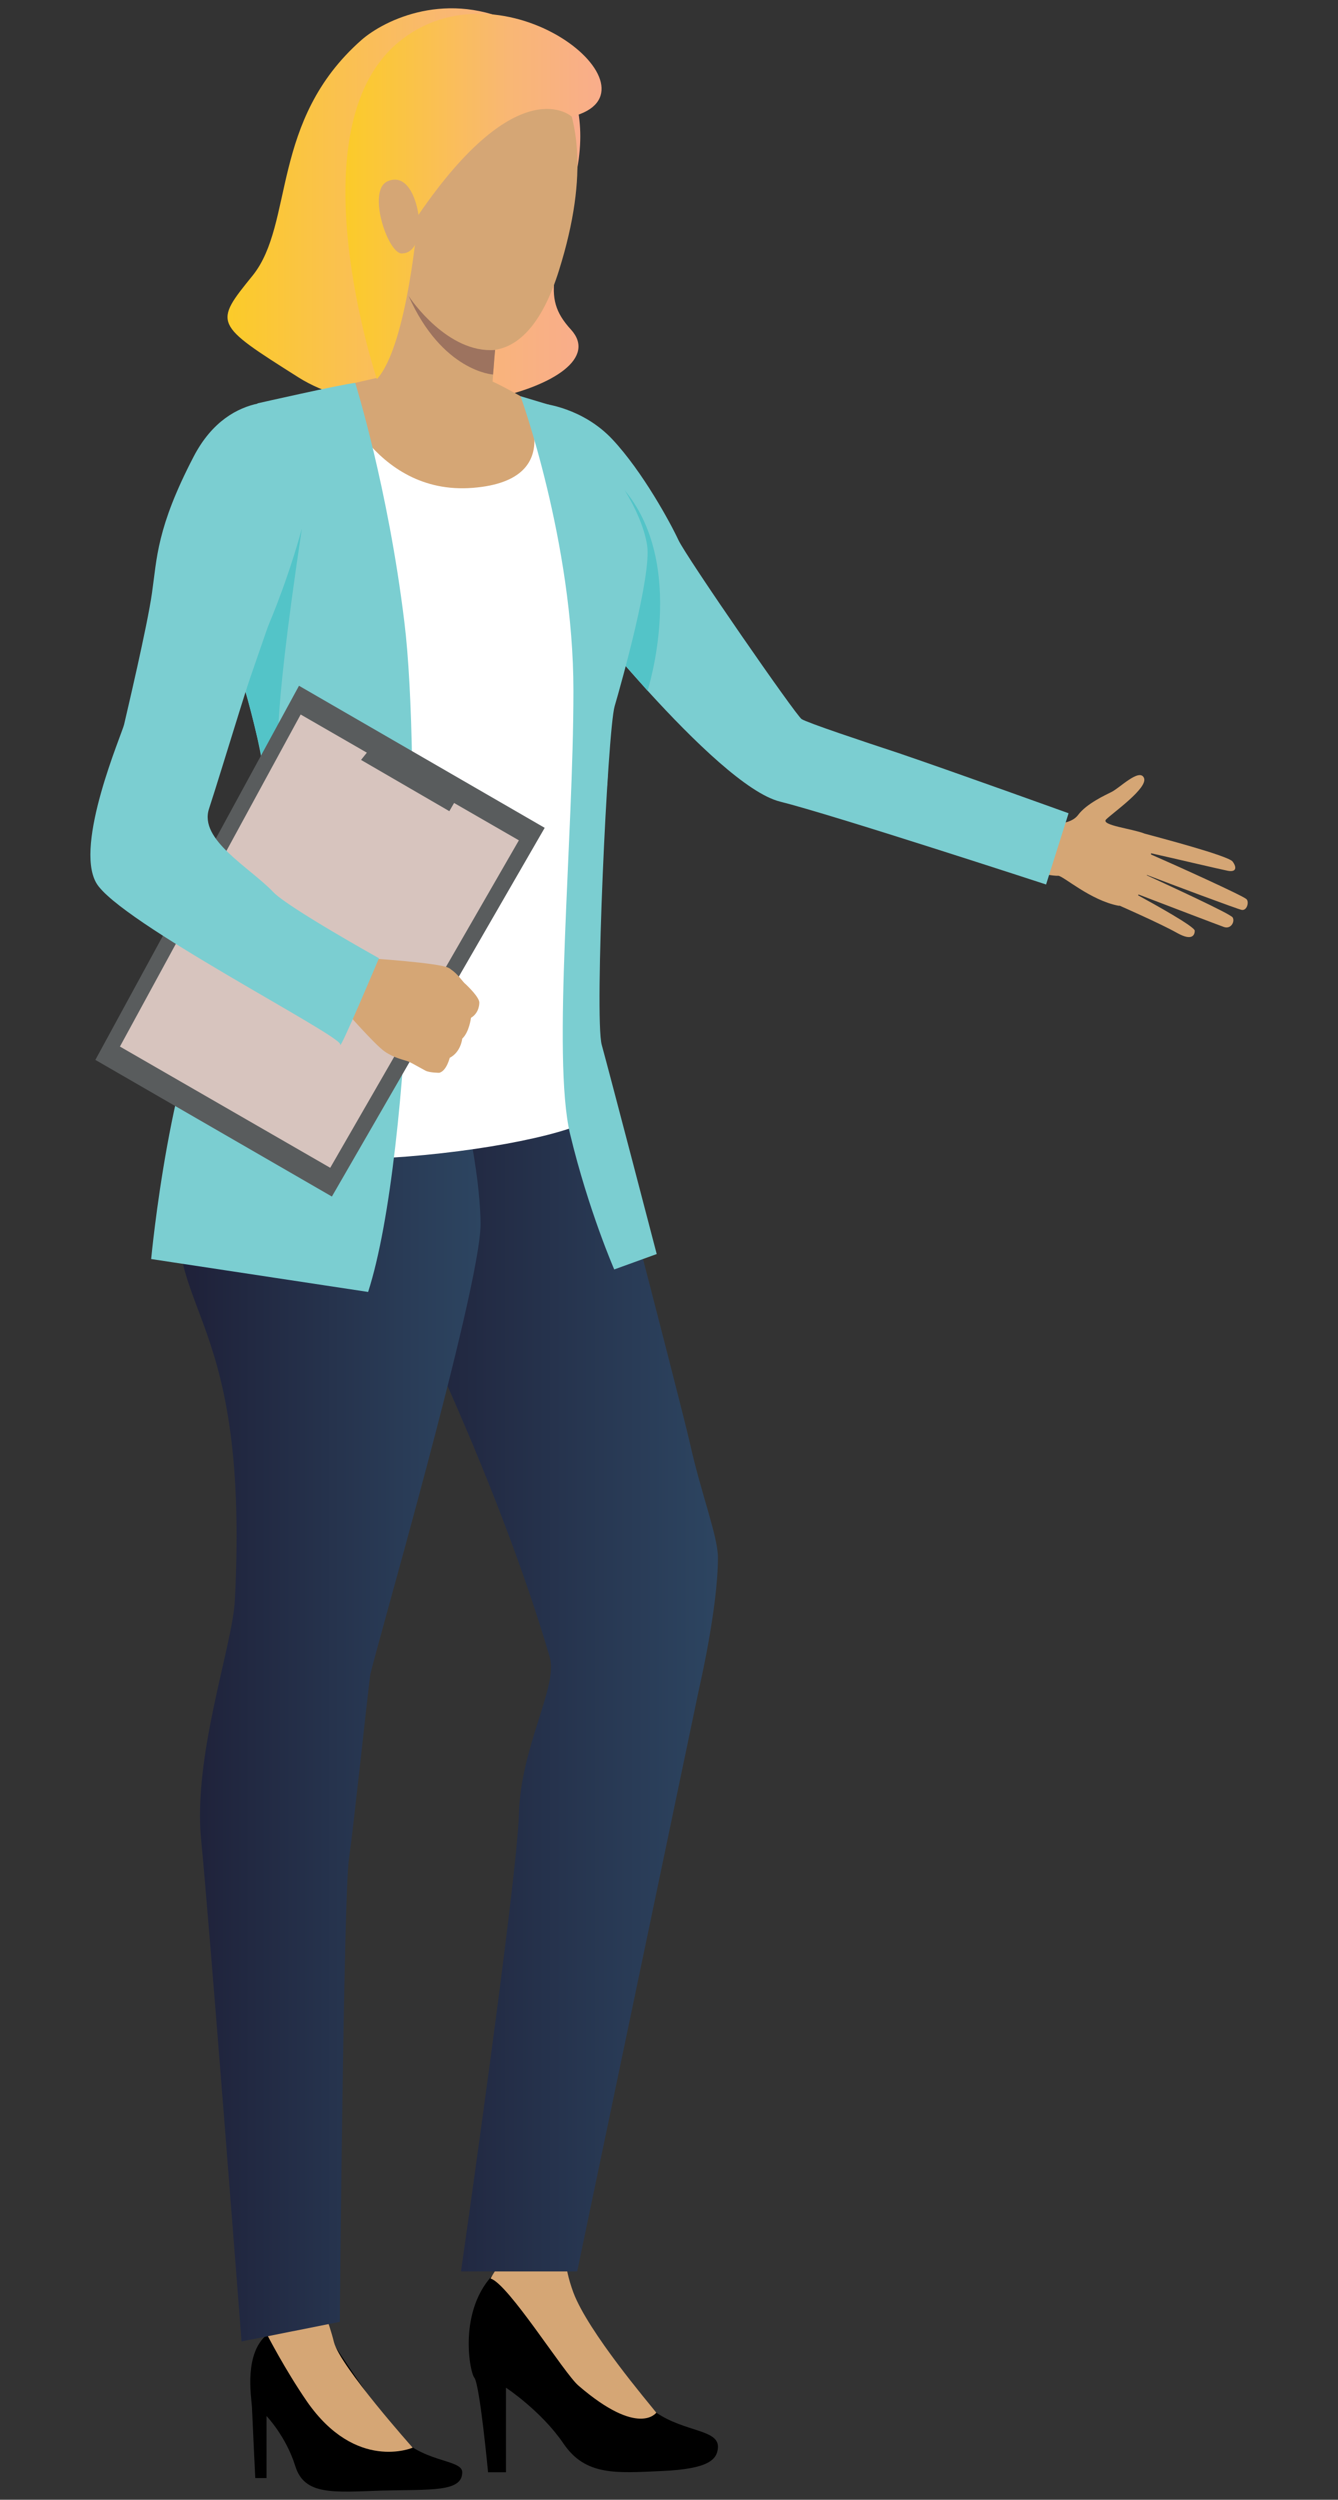 <?xml version="1.0" encoding="utf-8"?>
<!-- Generator: Adobe Illustrator 20.1.0, SVG Export Plug-In . SVG Version: 6.00 Build 0)  -->
<svg version="1.1" id="Layer_1" xmlns="http://www.w3.org/2000/svg" xmlns:xlink="http://www.w3.org/1999/xlink" x="0px" y="0px"
	 width="321.3px" height="600px" viewBox="0 0 321.3 600" style="enable-background:new 0 0 321.3 600;" xml:space="preserve">
<rect x="0" y="0" width="321.3" height="600" fill="#333333" stroke="none"/>
<style type="text/css">
	.st0{fill:url(#SVGID_1_);}
	.st1{fill:#D5A675;}
	.st2{fill:url(#SVGID_2_);}
	.st3{fill:url(#SVGID_3_);}
	.st4{fill:#7BCED1;}
	.st5{fill:#FFFFFF;}
	.st6{fill:#53C4C8;}
	.st7{fill:#595C5D;}
	.st8{fill:#D7C4BE;}
	.st9{fill:url(#SVGID_4_);}
	.st10{fill:#9D735F;}
</style>
<g>
	<g>
		<g>
			<g>
				<g>
					<g>
						<linearGradient id="SVGID_1_" gradientUnits="userSpaceOnUse" x1="54.718" y1="49.795" x2="139.415" y2="49.795">
							<stop  offset="0" style="stop-color:#FBCB29"/>
							<stop  offset="0.636" style="stop-color:#F9B774"/>
							<stop  offset="1" style="stop-color:#F9AD8B"/>
						</linearGradient>
						<path class="st0" d="M124.3,5.9c0,0,19,9.3,14.3,34.6c-4.7,25.3-9.1,30.3-1.5,38.6c12.3,13.5-41,26.9-65.4,11.5
							c-20.4-12.9-20.4-12.9-11-24.5c10-12.5,4.1-37.1,26.1-56.5C92.4,4.7,107.6-2.6,124.3,5.9z"/>
					</g>
				</g>
			</g>
		</g>
	</g>
	<g>
		<path d="M117.2,593.4h4.3v-20.3c0,0,8.5,5.6,13.8,13.4c5.3,7.8,12.6,7.1,23.7,6.6c11.1-0.5,13.2-2.7,13.4-5.6
			c0.3-4.4-7.9-3.7-14.8-8.4c-3.1-2.1-16.9-21.8-19.6-25.3c-3.6-4.7-5.6-9.3-5.6-9.3s-2.1-8.5-12.4,0c-10.3,8.5-7.3,24.7-6.1,26.2
			C115.2,572.2,117.2,593.4,117.2,593.4z"/>
	</g>
	<g>
		<path class="st1" d="M138.9,572.6c14.5,12.5,18.7,6.5,18.7,6.5c-1.8-2.3-16.3-19.3-19.9-28.8c-2.5-6.7-2.1-11.5-2.1-11.5
			c-10.5-6.1-17.8,8.1-17.8,8.1C122.1,548.2,135.4,569.6,138.9,572.6z"/>
	</g>
	<path class="st1" d="M299.3,215.8c-1-0.9-17.6-8.4-22.9-10.7c0-0.1,0-0.2,0-0.3c4.5,1,16.8,3.9,18.4,4.2c2,0.4,2.3-0.7,1.2-2.2
		c-1-1.4-17.8-5.8-21.1-6.7c-3-1.2-10.6-2-9.3-3.4c1.6-1.6,10.2-7.6,9.1-10c-1.1-2.4-5.9,2.5-7.8,3.4c-1.4,0.7-6,2.8-8,5.5
		c-2.4,3.2-9.3,1.9-9.3,1.9l-0.5,12c0,0,3.8,0.8,5,0.7c1.2,0,7.7,5.9,14.5,7.2c0.1,0,0.2,0,0.3,0l0,0c0,0,9.8,4.3,13.7,6.5
		c3.9,2.2,4.3,0.3,4.3-0.5c0-1-9.6-6.3-13.6-8.5c0-0.1,0.1-0.1,0.1-0.2c5.2,2,19.1,7.3,20.5,7.8c1.7,0.6,2.7-1.3,2.1-2.3
		c-0.6-0.9-15.2-7.6-20.6-10.1c0,0,0-0.1,0-0.1c5.7,2.2,22,8.3,22.8,8.4C299.5,218.6,300,216.4,299.3,215.8z"/>
	<g>
		<path d="M61.3,594.8H64v-14.9c0,0,4.7,4.9,6.9,12c2.2,7.1,9.1,6.3,20.8,5.9c11.8-0.3,19.3,0.4,19.3-4.4c0-3.3-10.2-2.1-16.3-9.9
			c-6.1-7.7-17.8-25.8-17.8-25.8s-7.1-1.9-12.7,2.6c-5.6,4.5-3.9,14.7-3.7,17.4C60.6,580.4,61.3,594.8,61.3,594.8z"/>
	</g>
	<g>
		<path class="st1" d="M99.1,587.5c0,0-17.4-19.5-18.9-25.3c-1.2-4.9-3.5-10.3-3.5-10.3l-12.6,8.4c0,0,4.3,8.4,9.6,16.1
			C85.5,593.4,99.1,587.5,99.1,587.5z"/>
	</g>
	<g>
		
			<linearGradient id="SVGID_2_" gradientUnits="userSpaceOnUse" x1="-8396.832" y1="393.538" x2="-8316.116" y2="393.538" gradientTransform="matrix(1 0 0 1 8488.501 0)">
			<stop  offset="0" style="stop-color:#1E2038"/>
			<stop  offset="1" style="stop-color:#2D4561"/>
		</linearGradient>
		<path class="st2" d="M139.9,246.4c0,0,23,88,25.8,100.1c2.7,12.2,6.7,22.2,6.7,27.4c0,12-4.5,31.3-4.5,31.3l-29.3,140h-27.9
			c0,0,13.4-93.2,13.9-109.6c0.4-16.5,9.5-30.8,7.4-37.9c-12.4-42.2-34.7-86.9-34.7-86.9S68.9,220.9,139.9,246.4z"/>
	</g>
	<g>
		
			<linearGradient id="SVGID_3_" gradientUnits="userSpaceOnUse" x1="-8445.799" y1="397.689" x2="-8373.144" y2="397.689" gradientTransform="matrix(1 0 0 1 8488.501 0)">
			<stop  offset="0" style="stop-color:#1E2038"/>
			<stop  offset="1" style="stop-color:#2D4561"/>
		</linearGradient>
		<path class="st3" d="M72.1,239.3c0,0-22.9,19.9-27.7,41.3c-7.9,35.3,15.8,29.5,12,103.5c-0.5,10.7-10.1,37.3-8.1,57.5
			S58,562,58,562l23.6-4.7c0,0,0.9-102.6,2.2-111.1c1.2-8.5,4.6-40.7,5.1-44.1c0.5-3.5,26.5-92.7,26.5-108.3
			C115.4,278.2,105.9,213.8,72.1,239.3z"/>
	</g>
	<g>
		<g>
			<path class="st4" d="M130.4,96.9c0,0,9.5,0.9,16.7,8.6c7.2,7.7,13.9,20,15.8,24.1c1.9,4.1,28.2,42.1,29.6,43
				c1.4,0.9,14.6,5.3,23.4,8.2c13.5,4.6,40.7,14.4,40.7,14.4l-5.4,17.1c0,0-51.1-16.7-63.9-19.9c-15.6-3.9-51.6-50-51.6-50
				S108.8,111,130.4,96.9z"/>
		</g>
	</g>
	<g>
		<g>
			<path class="st5" d="M113.8,90.3c0,0,12.3,5.8,16.6,6.7c4.3,0.9,20.9,22.4,23.8,30.3c2.9,7.9,0,19.7-6,33.5
				c-6,13.8-0.3,18.5-3.1,32.3c-2.7,13.8-1.9,65.6-1.3,73.3c0.5,7.7-80,19.4-95.9,5.3c0,0,10.8-46.7,23.5-60
				c2.8-2.9,2.5-22.1,0.6-26.9c-1.9-4.8-23.1-40.5-23.1-40.5s-1.6-36.2,7.7-43.4c8-6.2,29.9-8.5,33.9-9.8
				C94.3,89.7,105.8,89.1,113.8,90.3z"/>
		</g>
	</g>
	<g>
		<path class="st6" d="M155.5,165.8c0,0,9.8-30.5-5.9-48.6c0,0,5.7,26.4-0.2,41.6L155.5,165.8z"/>
	</g>
	<path class="st1" d="M125,95.1c0,0-4.4-2.5-6.7-3.5c0-0.6,0.1-1.2,0.1-1.8c0.2-2,0.3-4,0.5-5.9c0.4-4.6,0.8-8,0.8-8
		S87.3,48.4,91.9,64c4.2,14.2-0.5,24.9-1.4,26.7h0l-10,2.3c0,0,8.8,26,33,24.1C137.7,115.2,125,95.1,125,95.1z"/>
	<g>
		<path class="st4" d="M125,95.1c0,0,12.7,35,12.7,70.7c0,35.7-5.2,88-0.8,106.4c4.4,18.3,10.6,32.5,10.6,32.5l10.2-3.7
			c0,0-11.4-43.7-13.2-50.2c-1.8-6.5,1.4-75.5,3.1-81.3c1.7-5.8,8.9-31.5,7.8-38.6c-1.4-9-9.8-22.3-23.4-33.7L125,95.1z"/>
	</g>
	<g>
		<path class="st4" d="M85.3,91.9c0,0,7.9,25.2,11.8,57.4c4,32.2,2.2,126.8-8.7,160.8l-52.1-7.9c0,0,4.6-49.5,16.9-68.8
			s16.2-36.3,2.9-76.5c-13.3-40.2,5.8-60.1,5.8-60.1S81.7,92.3,85.3,91.9z"/>
	</g>
	<path class="st6" d="M72.5,126.8l-0.3,0.9L59,165.8c0,0,3.5,13.8,4,16.4c0.5,2.6,4.1-1.2,4.1-1.2S64.8,178,72.5,126.8z"/>
	<g>
		<polygon class="st7" points="130.8,198.7 79.7,287.2 22.9,254.4 71.8,164.6 		"/>
	</g>
	<g>
		<polygon class="st8" points="124.6,201.7 79.3,280.3 28.8,251.2 72.2,171.5 		"/>
	</g>
	<g>
		<polygon class="st7" points="107.9,194.7 111.1,189.2 90.7,177.4 86.7,182.4 		"/>
	</g>
	<g>
		<g>
			<g>
				<g>
					<g>
						<g>
							<path class="st1" d="M105.5,257.5c0,0-2.3,0-3.3-0.5c0,0-1.8-1-3.1-1.7c-0.4-0.2-0.8-0.4-1-0.5c-1-0.4-3.4-0.8-5.7-2.4
								C90,250.8,82,241.6,82,241.6l3.8-5.7l2.8-5.9c0,0,16.8,1.1,19.1,2.3c0.2,0.1,0.4,0.2,0.6,0.4c1.8,1.2,2.7,2.9,3.6,3.6
								c0.3,0.3,3.4,3.2,3.2,4.5c-0.1,1.8-1,2.9-2,3.5c0,0-0.4,3.4-2.1,5c0,0-0.3,3.2-3,4.6C108,253.8,107.3,257,105.5,257.5z"/>
						</g>
					</g>
				</g>
			</g>
		</g>
	</g>
	<g>
		<g>
			<path class="st4" d="M70.9,96.9c0,0-15.5-4.4-24.4,12.7c-8.9,17.1-8.8,24.4-10,32.7c-1.1,7.9-6.2,29.4-6.7,31.6
				c-0.5,2.2-12,28.7-6.7,38c5.3,9.3,59,36.7,58.6,38.8c-0.3,2.1,9.3-20.7,9.3-20.7s-21.7-12.1-25.3-15.8
				c-5.8-6.1-18-12.6-15.5-20.1c2.9-8.8,11.8-38.6,13.8-43C66.1,146.7,83.9,102.5,70.9,96.9z"/>
		</g>
	</g>
	<g>
		<g>
			<g>
				<g>
					<g>
						<path class="st1" d="M121.6,8.7c0,0,27.6,8.7,12.6,56.3c-15,47.7-52.7-5.5-48.8-34.6C89.4,1.5,121.6,8.7,121.6,8.7z"/>
					</g>
				</g>
			</g>
		</g>
	</g>
	<g>
		<g>
			<g>
				<g>
					<g>
						<linearGradient id="SVGID_4_" gradientUnits="userSpaceOnUse" x1="82.836" y1="47.185" x2="144.471" y2="47.185">
							<stop  offset="0" style="stop-color:#FBCB29"/>
							<stop  offset="0.636" style="stop-color:#F9B774"/>
							<stop  offset="1" style="stop-color:#F9AD8B"/>
						</linearGradient>
						<path class="st9" d="M137.3,28c0,0-12.7-11.7-36.9,23.7c0,0-2.5,31.2-9.9,39.3c0,0-20-59.8,5.1-80.8
							C120.7-10.7,160.9,22,137.3,28z"/>
					</g>
				</g>
			</g>
		</g>
	</g>
	<g>
		<g>
			<g>
				<g>
					<g>
						<path class="st1" d="M100.6,52.7c-0.2-3.5-2.3-11.4-7.5-9.2c-5.2,2.2,0.3,18.3,3.7,17.3C96.9,60.8,101,60.9,100.6,52.7z"/>
					</g>
				</g>
			</g>
		</g>
	</g>
	<g>
		<path class="st10" d="M118.9,84c-0.2,1.8-0.3,3.8-0.5,5.9c0,0-12.2-0.7-20.3-18.9C98.6,71.8,107.5,84.9,118.9,84z"/>
	</g>
</g>
</svg>
